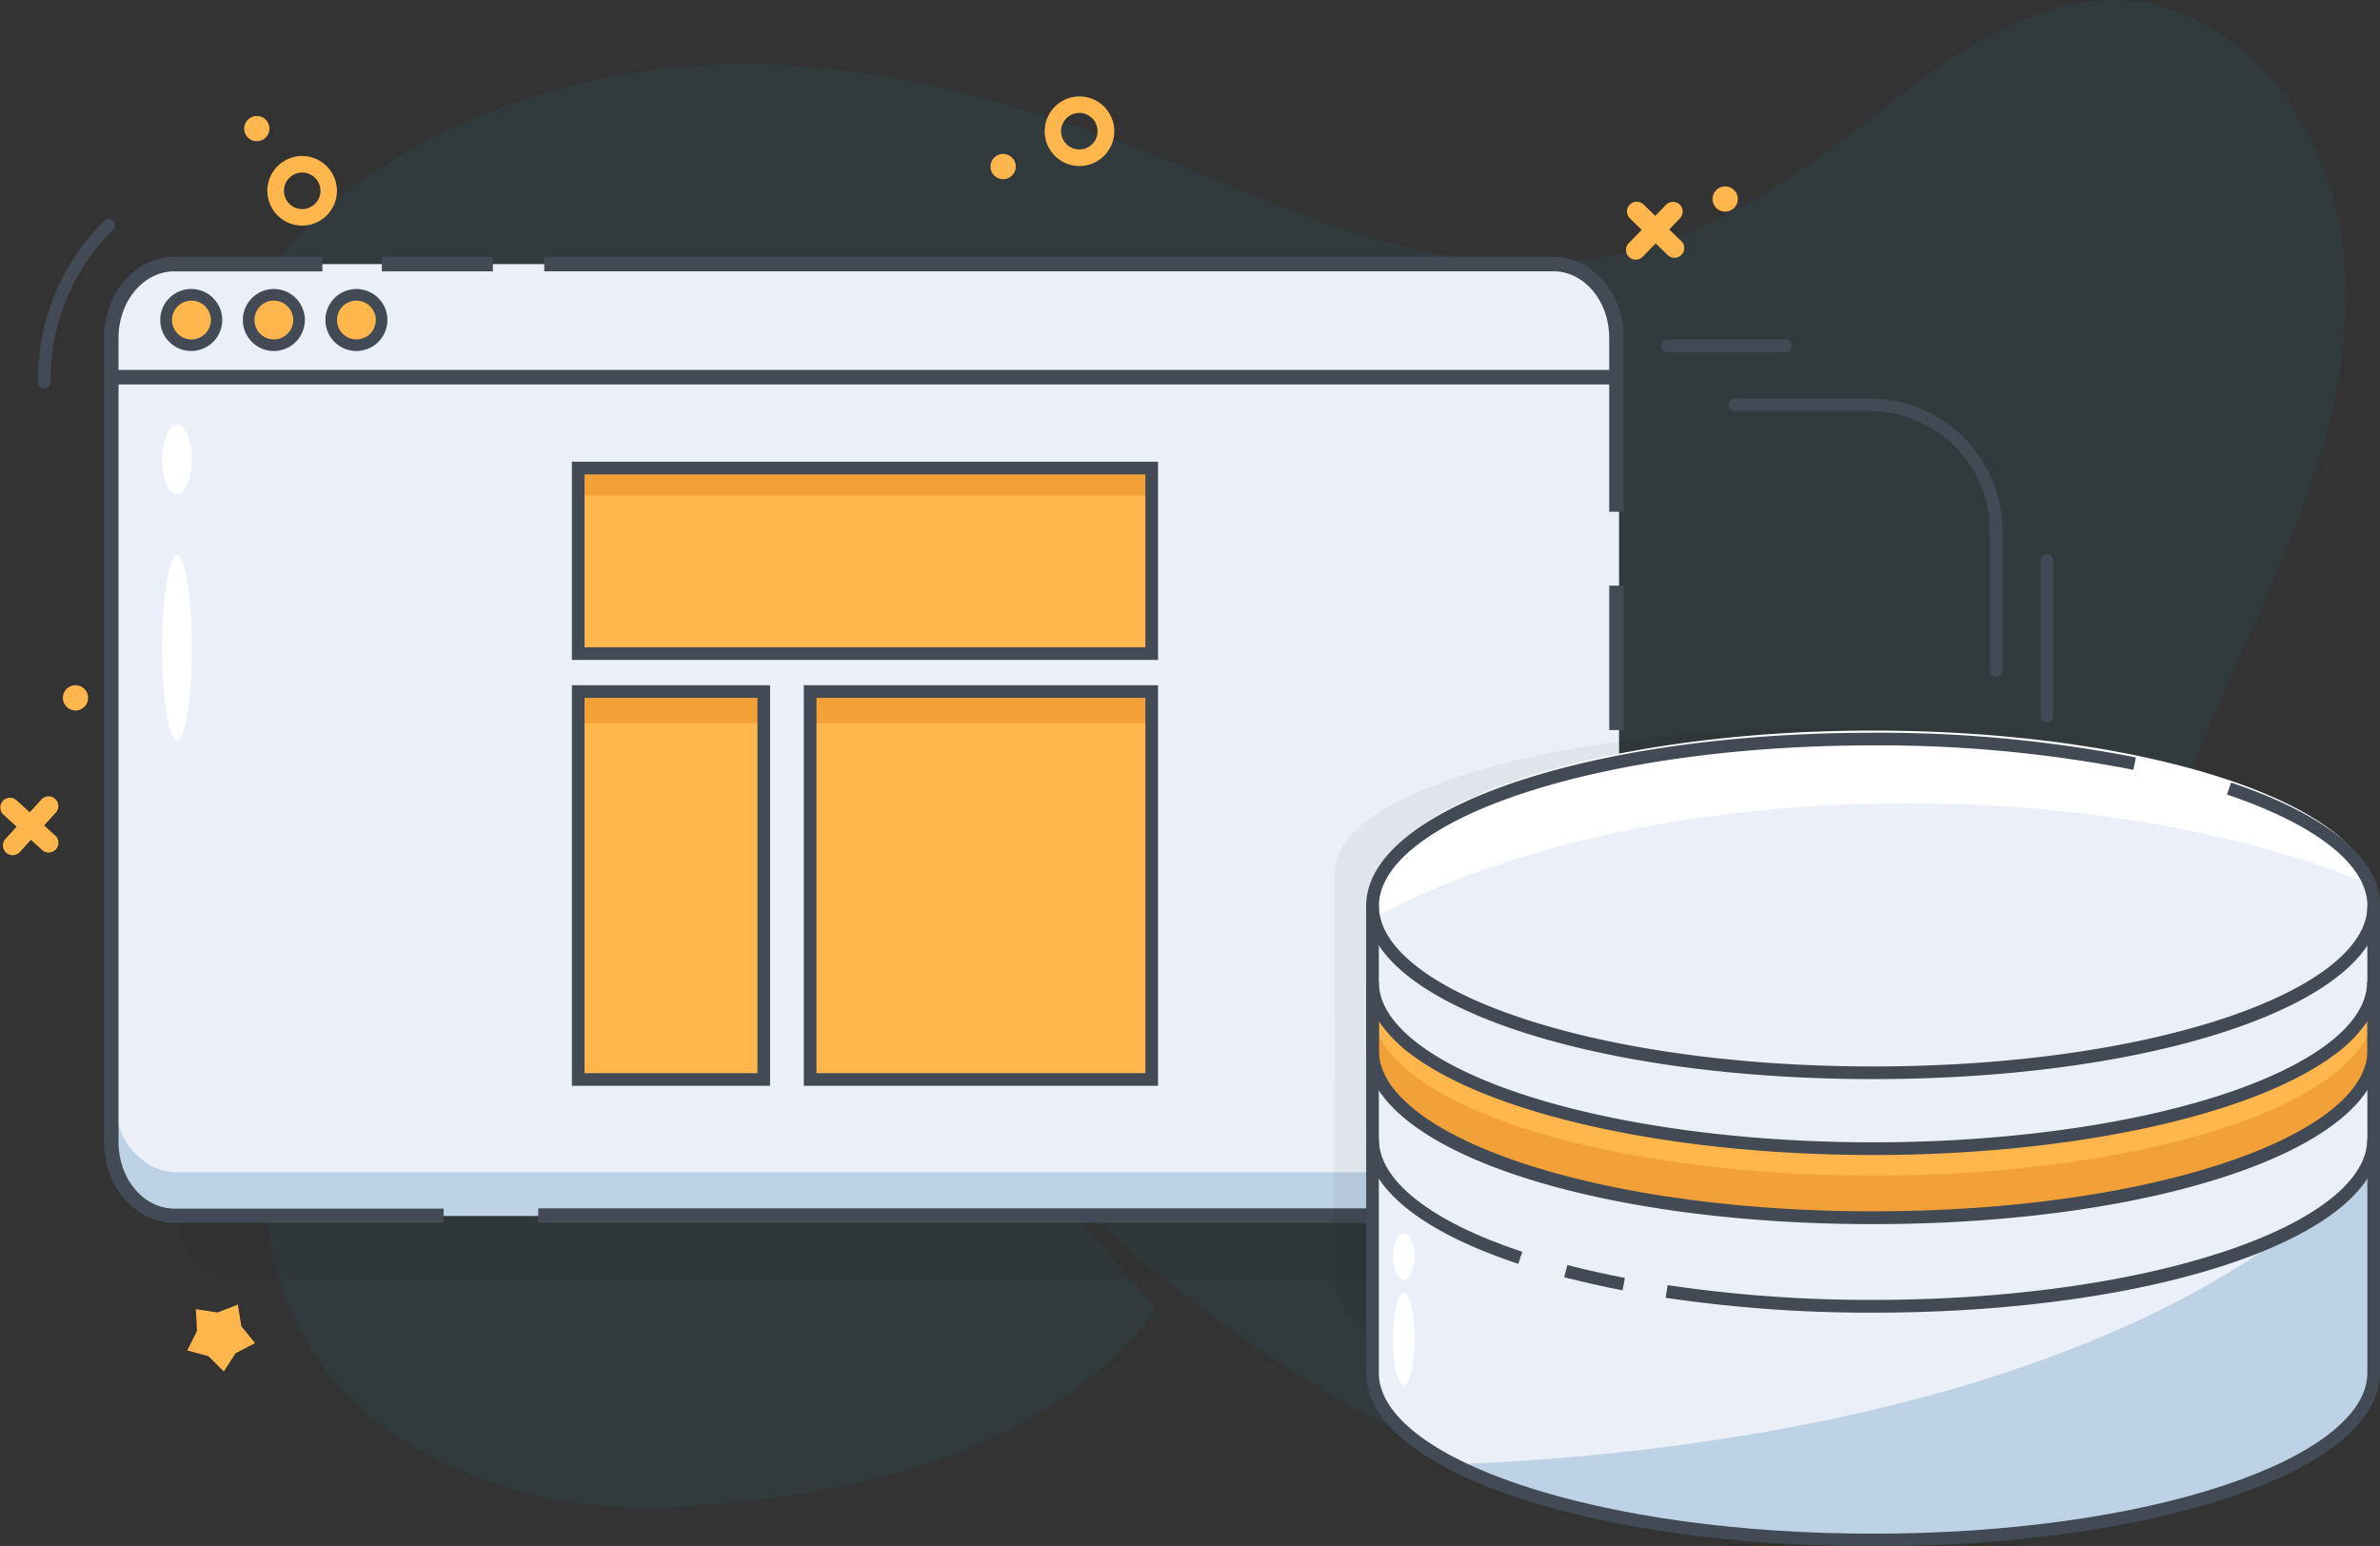 <svg xmlns="http://www.w3.org/2000/svg" viewBox="0 0 564.4 366.7"><rect x="0" y="0" width="564.4" height="366.7" fill="#333333" stroke="none"/><defs><style>.cls-1{opacity:0.07;}.cls-2{fill:#1598af;}.cls-3{fill:#ffb64d;}.cls-4{opacity:0.05;}.cls-5{fill:#ebeff7;}.cls-6{fill:#bdd2e4;}.cls-11,.cls-7{fill:none;stroke-miterlimit:10;}.cls-7{stroke:#414a55;stroke-width:5px;}.cls-8{fill:#414a55;}.cls-9{fill:#fff;}.cls-10{fill:#f2a138;}.cls-11{stroke:#777d85;stroke-linecap:round;}</style></defs><title>Asset 70</title><g id="Layer_2" data-name="Layer 2"><g id="Layer_1-2" data-name="Layer 1"><g class="cls-1"><path class="cls-2" d="M274.25,310.55C248,345.07,201.76,355,160.8,357.39c-49,2.9-100.82-24.18-97.64-80.1,1.68-29.5,20.49-56.81,18.11-86.26-2.53-31.38-28.68-57.62-29.21-89.1-.79-47.94,51.4-75.3,91.78-83.53s81.66.57,119.87,14.52c37,13.52,72.73,34.38,113.75,28.47,27.53-4,48.29-19.32,69.45-36,19.78-15.62,44.95-32.63,70.93-22.1,23.26,9.43,36.6,35.68,38.29,59.64C559.29,107.62,532.39,147,518,187.5c-4.07,11.46-7.25,23.36-7.72,35.51-1.05,26.82,11,53.57,6,79.93S489,350.3,463.64,359.08s-53.42,6.87-79.48.31c-55.16-13.88-103.72-47.65-143.5-88.3"/></g><path class="cls-3" d="M254,39.13a8.25,8.25,0,1,1,10-6A8.26,8.26,0,0,1,254,39.13Zm3-12.22a4.33,4.33,0,1,0,3.16,5.25A4.34,4.34,0,0,0,257,26.92Z"/><path class="cls-3" d="M71.65,53.5a8.25,8.25,0,1,1,8.25-8.25A8.26,8.26,0,0,1,71.65,53.5Zm0-12.58A4.33,4.33,0,1,0,76,45.25,4.34,4.34,0,0,0,71.65,40.92Z"/><circle class="cls-3" cx="60.9" cy="30.5" r="3"/><circle class="cls-3" cx="17.9" cy="165.5" r="3"/><path class="cls-3" d="M11.57,202.19a2.3,2.3,0,0,1-1.56-.6L.75,193.13a2.31,2.31,0,0,1,3.11-3.41l9.26,8.45a2.31,2.31,0,0,1-1.56,4Z"/><path class="cls-3" d="M3,202.81a2.31,2.31,0,0,1-1.7-3.87l8.45-9.26a2.31,2.31,0,1,1,3.41,3.11l-8.45,9.26A2.3,2.3,0,0,1,3,202.81Z"/><polygon class="cls-3" points="60.49 318.53 55.89 320.9 53.07 325.24 49.4 321.6 44.4 320.26 46.72 315.64 46.45 310.47 51.57 311.25 56.4 309.4 57.23 314.51 60.49 318.53"/><circle class="cls-3" cx="237.9" cy="39.5" r="3" transform="translate(190.81 276.02) rotate(-88.17)"/><circle class="cls-3" cx="409.9" cy="47.5" r="3" transform="matrix(0.03, -1, 1, 0.03, 349.32, 455.67)"/><path class="cls-3" d="M399,50.29a2.3,2.3,0,0,1-.65,1.54l-8.74,9a2.31,2.31,0,1,1-3.31-3.22l8.74-9a2.31,2.31,0,0,1,4,1.69Z"/><path class="cls-3" d="M399.4,58.91a2.31,2.31,0,0,1-3.92,1.58l-9-8.74a2.31,2.31,0,0,1,3.22-3.31l9,8.74A2.3,2.3,0,0,1,399.4,58.91Z"/><path class="cls-4" d="M55.74,107.28H352.06c7.48,0,13.54,6.78,13.54,15.15V288.29c0,8.37-6.06,15.15-13.54,15.15H55.74c-7.48,0-13.54-6.78-13.54-15.15V122.44C42.2,114.07,48.26,107.28,55.74,107.28Z"/><path class="cls-5" d="M42,62.62h327c8.25,0,14.95,7.81,14.95,17.43V270.9c0,9.63-6.69,17.43-14.95,17.43H42c-8.25,0-14.95-7.81-14.95-17.43V80.06C27.08,70.43,33.77,62.62,42,62.62Z"/><path class="cls-6" d="M384,260.59v10.31c0,9.63-6.69,17.44-14.94,17.44H42c-8.25,0-14.94-7.81-14.94-17.44V260.59C27.08,270.22,33.77,278,42,278H369.08C377.33,278,384,270.22,384,260.59Z"/><path class="cls-7" d="M171.37,66.06"/><path class="cls-8" d="M105.19,290H41.34c-9.19,0-16.66-8.59-16.66-19.15V80.06c0-10.56,7.48-19.15,16.66-19.15H76.46v3.44H41.34c-7.29,0-13.23,7.05-13.23,15.72V270.9c0,8.67,5.93,15.72,13.23,15.72h63.85Z"/><rect class="cls-8" x="90.54" y="60.91" width="26.34" height="3.44"/><ellipse class="cls-9" cx="41.98" cy="153.66" rx="3.51" ry="21.99"/><ellipse class="cls-9" cx="41.98" cy="109" rx="3.51" ry="8.24"/><path class="cls-7" d="M238.15,111.41"/><path class="cls-8" d="M385.05,121.37h-3.44V80.06c0-8.67-5.93-15.72-13.23-15.72H129.07V60.91H368.39c9.19,0,16.66,8.59,16.66,19.15Z"/><path class="cls-8" d="M368.39,290H127.64v-3.44H368.39c7.29,0,13.23-7.05,13.23-15.72V189.16h3.44V270.9C385.05,281.46,377.58,290,368.39,290Z"/><rect class="cls-8" x="381.62" y="138.89" width="3.44" height="34.24"/><circle class="cls-3" cx="45.36" cy="75.9" r="5.97"/><path class="cls-8" d="M45.36,83.24A7.35,7.35,0,1,1,52.7,75.9,7.36,7.36,0,0,1,45.36,83.24Zm0-11.95A4.6,4.6,0,1,0,50,75.9,4.6,4.6,0,0,0,45.36,71.3Z"/><circle class="cls-3" cx="84.52" cy="75.9" r="5.97"/><path class="cls-8" d="M84.52,83.24a7.35,7.35,0,1,1,7.35-7.35A7.36,7.36,0,0,1,84.52,83.24Zm0-11.95a4.6,4.6,0,1,0,4.6,4.6A4.6,4.6,0,0,0,84.52,71.3Z"/><circle class="cls-3" cx="64.94" cy="75.9" r="5.97"/><path class="cls-8" d="M64.94,83.24a7.35,7.35,0,1,1,7.35-7.35A7.36,7.36,0,0,1,64.94,83.24Zm0-11.95a4.6,4.6,0,1,0,4.6,4.6A4.6,4.6,0,0,0,64.94,71.3Z"/><rect class="cls-8" x="27.08" y="87.73" width="356.94" height="3.44"/><rect class="cls-3" x="136.62" y="110.5" width="136" height="44"/><rect class="cls-10" x="136.9" y="111.5" width="136" height="6"/><path class="cls-8" d="M274.62,156.5h-139v-47h139Zm-136-3h133v-41h-133Z"/><rect class="cls-3" x="136.62" y="163.5" width="44" height="92"/><rect class="cls-3" x="191.62" y="163.5" width="81" height="92"/><g class="cls-4"><path d="M554.2,259.36c-.09.24-.2.48-.31.73L554,207.3a10.83,10.83,0,0,0-.86-4.17l0-.07c-.1-.23-.2-.45-.31-.68l-.08-.17c-.1-.2-.22-.41-.33-.61l-.13-.23c-.11-.19-.23-.38-.35-.56l-.18-.27-.38-.53-.22-.3-.4-.5-.27-.32-.42-.48-.31-.34-.44-.46-.35-.35-.47-.44-.39-.35-.49-.43-.44-.36-.51-.41-.48-.37-.53-.4-.52-.37-.55-.39-.57-.38-.56-.37-.63-.39-.57-.35-.69-.41-.56-.33-.79-.44-.52-.29-1-.52-.38-.2-1.43-.71h0l-1.46-.69-.38-.17-1.16-.52-.48-.21-1.11-.47-.56-.23-1.09-.44-.59-.23L528.9,186l-.61-.22-1.15-.42-.62-.22-1.18-.41-.64-.22-1.22-.4-.64-.21-1.27-.4-.63-.19-1.33-.4-.63-.18-1.4-.4-.59-.17-1.49-.41-.56-.15-1.58-.41-.51-.13-1.7-.42-.43-.11-1.84-.44-.33-.08-2-.46-.17,0c-19.79-4.35-44.35-7-71-7-65.56-.15-118.75,15.18-118.79,34.24,0,0,0,0,0,0l-.23,96.62c0,19.05,53.1,34.64,118.63,34.8h1c65.53.15,118.75-15.19,118.79-34.24l.11-45.23Z"/></g><g id="_412-Data" data-name=" 412-Data"><ellipse class="cls-5" cx="444.19" cy="214.84" rx="118.71" ry="39.57"/><path class="cls-5" d="M562.9,270.23c0,21.84-53.18,39.57-118.71,39.57s-118.71-17.73-118.71-39.57"/><path class="cls-5" d="M562.9,214.84v110.8c0,21.84-53.18,39.57-118.71,39.57s-118.71-17.73-118.71-39.57V214.84"/></g><path class="cls-3" d="M562.9,232.83v16.4c0,21.84-53.18,39.57-118.71,39.57s-118.71-17.73-118.71-39.57v-16.4c0,5.85,3.81,11.4,10.64,16.4,18.7,13.67,60.06,23.17,108.07,23.17s89.37-9.5,108.07-23.17C559.09,244.23,562.9,238.68,562.9,232.83Z"/><path class="cls-10" d="M562.9,239.23v9c0,21.84-53.18,39.57-118.71,39.57s-118.71-17.73-118.71-39.57v-9c0,21.84,53.18,39.57,118.71,39.57S562.9,261.07,562.9,239.23Z"/><path class="cls-8" d="M444.19,290.3c-67.41,0-120.21-18-120.21-41.07v-16.4h3c0,5.21,3.37,10.32,10,15.19,19,13.9,61.09,22.88,107.18,22.88s88.17-9,107.18-22.88c6.65-4.87,10-10,10-15.19h3v16.4C564.4,272.26,511.6,290.3,444.19,290.3ZM327,242.19v7c0,9.72,12.3,19.4,33.76,26.55,22.28,7.43,51.92,11.52,83.45,11.52s61.17-4.09,83.45-11.52c21.45-7.15,33.76-16.83,33.76-26.55v-7a33.21,33.21,0,0,1-8.25,8.26c-19.5,14.25-62.26,23.46-109,23.46s-89.46-9.21-109-23.46A33.22,33.22,0,0,1,327,242.19Z"/><path class="cls-6" d="M563.9,273.78v51.85c0,21.84-53.18,39.57-118.71,39.57-41.61,0-78.25-7.15-99.44-18,39.83-1.45,134-9.66,195.39-53.71,11.94-5.45,19.8-12,22.07-19Q563.57,274.14,563.9,273.78Z"/><path class="cls-9" d="M562.57,209.89c-29.36-12.06-67.92-19.39-110.17-19.39-45.57,0-86.86,8.53-116.93,22.33-3.19,1.46-6.27,3-9.2,4.58a13.92,13.92,0,0,1-.79-4.58c0-21.85,53.15-39.57,118.71-39.57C506.79,173.26,558.07,189.42,562.57,209.89Z"/><g id="_412-Data-2" data-name=" 412-Data"><path class="cls-8" d="M444.19,255.91c-67.41,0-120.21-18-120.21-41.07s52.8-41.07,120.21-41.07a317,317,0,0,1,62.32,5.85l-.6,2.94a313.91,313.91,0,0,0-61.72-5.79c-31.55,0-61.19,4.09-83.47,11.51C339.28,195.43,327,205.11,327,214.84s12.3,19.41,33.74,26.56c22.27,7.42,51.91,11.51,83.47,11.51s61.19-4.09,83.47-11.51c21.44-7.15,33.74-16.83,33.74-26.56s-12.14-19.28-33.32-26.41l1-2.84c22.8,7.68,35.36,18.07,35.36,29.26C564.4,237.87,511.6,255.91,444.19,255.91Z"/><path class="cls-8" d="M360.05,299.72C336.79,292,324,281.54,324,270.23h3c0,9.77,12.4,19.48,34,26.64Z"/><path class="cls-8" d="M384.77,306c-4.81-.92-9.46-2-13.83-3.1l.75-2.9c4.31,1.12,8.9,2.15,13.65,3.06Z"/><path class="cls-8" d="M444.19,311.3A330.46,330.46,0,0,1,395,307.77l.45-3a327.34,327.34,0,0,0,48.71,3.5c31.53,0,61.17-4.09,83.45-11.52,21.45-7.15,33.76-16.83,33.76-26.55h3C564.4,293.26,511.6,311.3,444.19,311.3Z"/><path class="cls-8" d="M444.19,366.7c-67.41,0-120.21-18-120.21-41.07V214.84h3v110.8c0,9.72,12.3,19.4,33.76,26.55,22.28,7.43,51.92,11.52,83.45,11.52s61.17-4.09,83.45-11.52c21.45-7.15,33.76-16.83,33.76-26.55V214.84h3v110.8C564.4,348.66,511.6,366.7,444.19,366.7Z"/></g><ellipse class="cls-9" cx="332.9" cy="317.54" rx="2.55" ry="10.96"/><ellipse class="cls-9" cx="332.9" cy="297.98" rx="2.55" ry="5.48"/><path class="cls-8" d="M473.4,160.5a1.5,1.5,0,0,1-1.5-1.5V126A28.51,28.51,0,0,0,443.42,97.5h-32a1.5,1.5,0,0,1,0-3h32A31.51,31.51,0,0,1,474.9,126v33A1.5,1.5,0,0,1,473.4,160.5Z"/><path class="cls-11" d="M628.9,91.5"/><path class="cls-8" d="M485.4,171.28a1.5,1.5,0,0,1-1.5-1.5V133a1.5,1.5,0,1,1,3,0v36.78A1.5,1.5,0,0,1,485.4,171.28Z"/><path class="cls-8" d="M423.4,83.5h-28a1.5,1.5,0,0,1,0-3h28a1.5,1.5,0,0,1,0,3Z"/><rect class="cls-10" x="135.9" y="165.5" width="45" height="6"/><rect class="cls-10" x="192.9" y="165.5" width="80" height="6"/><path class="cls-8" d="M182.62,257.5h-47v-95h47Zm-44-3h41v-89h-41Z"/><path class="cls-8" d="M274.62,257.5h-84v-95h84Zm-81-3h78v-89h-78Z"/><path class="cls-8" d="M12,90.64a50,50,0,0,1,14.85-36.2,1.5,1.5,0,0,0-2.12-2.12A53,53,0,0,0,9,90.64a1.5,1.5,0,0,0,3,0Z"/></g></g></svg>